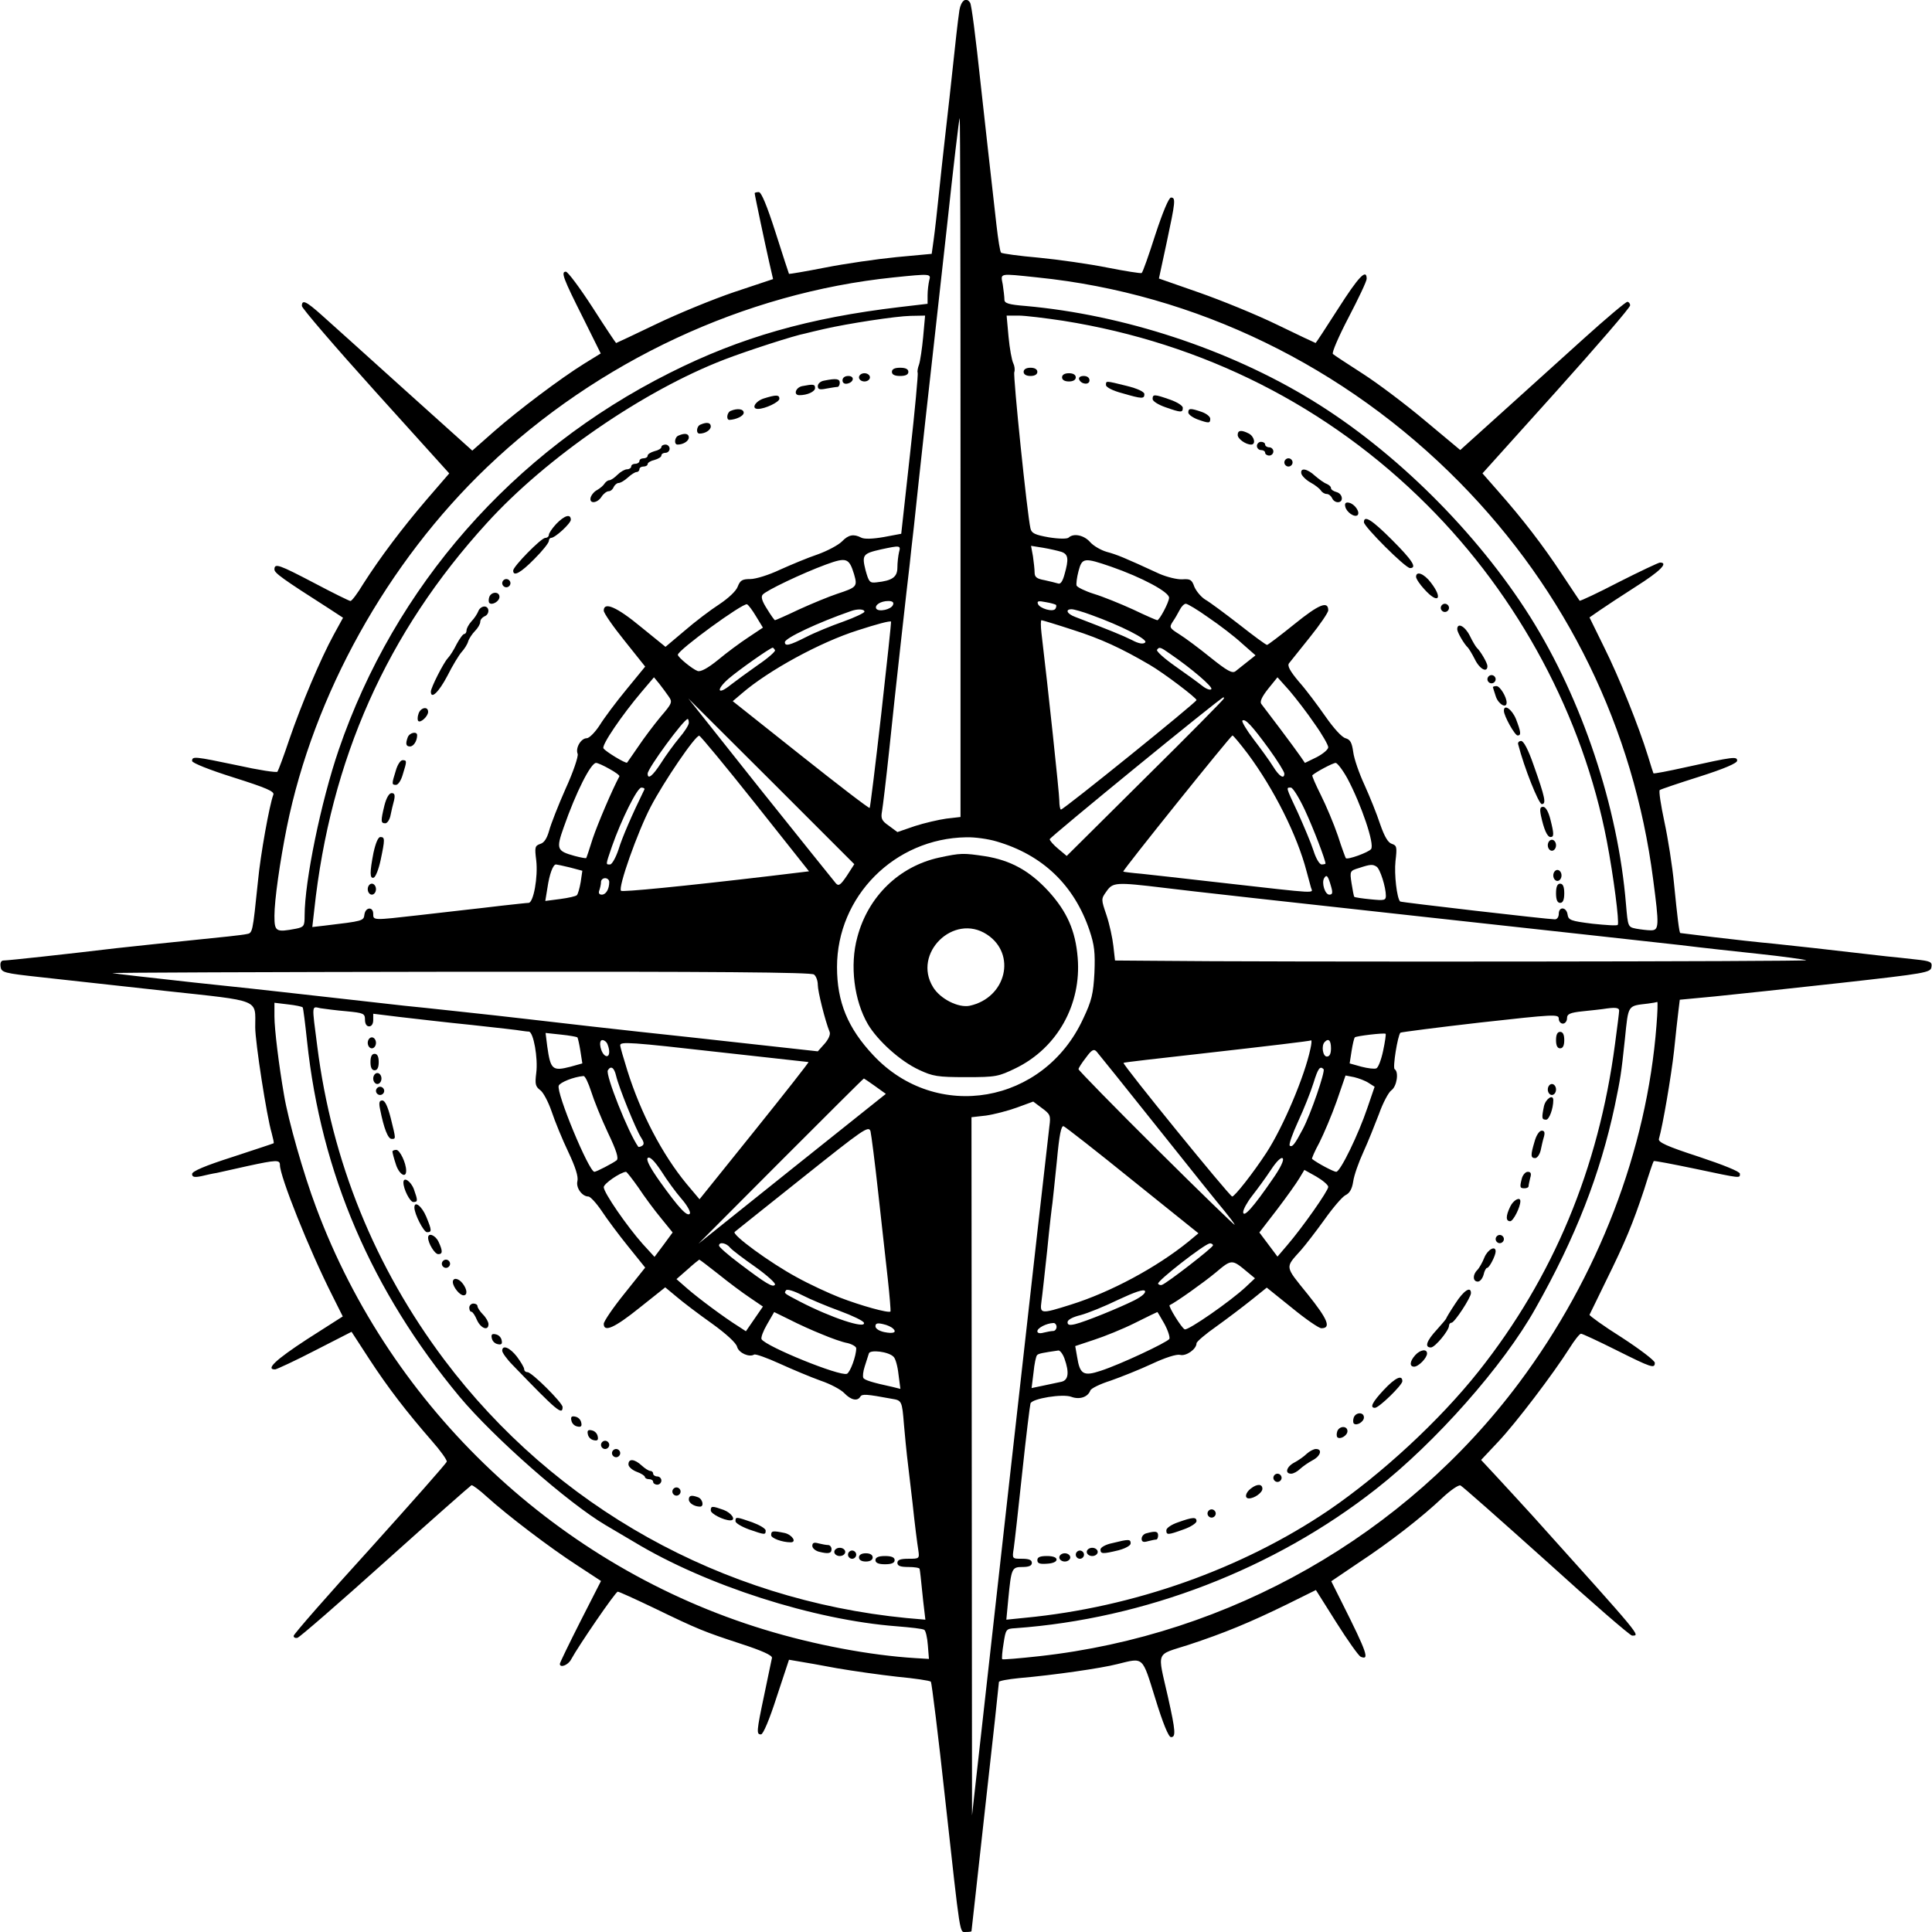 <?xml version="1.0" standalone="no"?>
<!DOCTYPE svg PUBLIC "-//W3C//DTD SVG 20010904//EN"
 "http://www.w3.org/TR/2001/REC-SVG-20010904/DTD/svg10.dtd">
<svg version="1.0" xmlns="http://www.w3.org/2000/svg"
 width="704pt" height="704pt" viewBox="0 0 704 704"
 preserveAspectRatio="xMidYMid meet">
<g transform="translate(0,704) scale(0.1,-0.1)"
fill="#000000" stroke="none">
<path d="M3496 7003 c-3 -21 -8 -60 -11 -88 -3 -27 -14 -131 -25 -230 -11 -99
-28 -245 -36 -325 -8 -80 -18 -167 -22 -195 l-7 -50 -129 -12 c-71 -7 -188
-24 -259 -38 -71 -14 -131 -24 -132 -23 -1 2 -23 69 -49 151 -32 100 -52 147
-61 147 -8 0 -15 -2 -15 -4 0 -7 39 -190 53 -252 l14 -61 -141 -47 c-77 -26
-206 -79 -285 -117 -79 -38 -145 -69 -146 -69 -1 0 -40 58 -86 130 -46 71 -90
130 -97 130 -19 0 -10 -24 64 -171 l63 -127 -60 -37 c-84 -52 -240 -169 -331
-249 l-77 -68 -248 223 c-136 123 -272 245 -301 271 -56 50 -72 58 -72 33 0
-8 121 -149 268 -312 l269 -298 -82 -95 c-89 -104 -169 -210 -231 -307 -21
-35 -42 -63 -47 -63 -4 0 -63 29 -131 65 -130 68 -146 74 -146 50 0 -13 29
-34 198 -142 l52 -34 -34 -62 c-47 -86 -117 -251 -162 -382 -20 -60 -40 -113
-43 -117 -3 -4 -69 6 -145 23 -158 33 -166 34 -166 16 0 -7 62 -32 151 -60
120 -38 150 -51 145 -63 -14 -36 -47 -219 -56 -315 -20 -192 -19 -189 -43
-193 -12 -3 -96 -12 -187 -21 -91 -9 -219 -23 -285 -30 -184 -22 -396 -45
-412 -45 -9 0 -13 -8 -11 -22 3 -22 11 -24 148 -39 80 -9 284 -31 454 -50 350
-38 326 -28 326 -132 0 -55 42 -326 60 -386 5 -19 9 -36 7 -37 -1 -1 -68 -23
-150 -50 -100 -32 -147 -52 -147 -62 0 -11 8 -13 33 -8 17 4 43 10 57 12 14 3
64 14 112 25 106 23 118 23 118 4 0 -42 106 -308 191 -476 l38 -76 -130 -83
c-115 -75 -153 -111 -116 -110 6 1 72 31 145 69 l133 68 65 -100 c68 -104 134
-190 228 -298 31 -35 55 -69 54 -75 -2 -7 -128 -149 -280 -318 -153 -168 -278
-311 -278 -317 0 -6 6 -9 14 -7 8 2 152 127 320 278 168 151 310 276 314 278
4 1 30 -18 57 -43 74 -67 229 -185 328 -249 l87 -57 -75 -147 c-41 -81 -75
-151 -75 -155 0 -16 30 -5 41 16 27 50 162 247 170 247 5 0 64 -27 131 -59
163 -79 184 -87 318 -131 77 -25 114 -42 113 -51 -2 -8 -14 -68 -28 -134 -29
-137 -29 -145 -12 -145 8 0 31 55 57 136 l45 136 35 -6 c19 -3 82 -14 140 -25
58 -10 157 -24 220 -31 63 -6 118 -14 122 -18 3 -4 27 -196 52 -427 57 -515
52 -485 76 -485 11 0 20 1 20 3 0 1 23 204 50 451 28 247 50 453 50 457 0 4
33 10 73 14 127 11 300 36 358 51 98 24 90 31 139 -126 27 -88 48 -140 57
-140 18 0 17 21 -11 146 -39 172 -47 151 74 190 131 43 225 82 360 148 l105
52 75 -119 c41 -65 81 -121 88 -124 33 -14 25 12 -69 199 l-38 76 99 67 c114
75 231 166 307 238 29 27 58 47 65 44 7 -3 148 -128 313 -276 164 -149 305
-271 312 -271 31 0 39 -10 -361 435 -45 49 -105 115 -135 147 l-54 58 63 67
c65 69 200 247 259 340 18 29 37 53 42 53 5 0 63 -27 129 -60 128 -64 140 -68
140 -46 0 8 -54 49 -120 92 -67 42 -119 80 -118 83 2 3 28 58 59 121 73 148
99 212 140 335 17 55 33 102 35 104 2 2 69 -11 151 -28 170 -36 163 -35 163
-18 0 8 -60 32 -150 62 -117 38 -149 53 -145 65 14 48 45 230 55 320 6 58 13
123 16 146 l5 41 127 12 c70 7 276 29 457 49 314 35 330 38 333 58 3 19 -3 22
-60 28 -35 4 -81 9 -103 11 -251 29 -324 37 -410 46 -55 5 -154 16 -220 24
-66 8 -120 15 -122 15 -4 0 -11 59 -23 180 -6 63 -22 165 -35 225 -13 61 -21
113 -17 116 4 3 69 25 145 49 91 29 137 49 137 58 0 16 -12 15 -188 -24 -63
-14 -115 -24 -117 -22 -1 2 -10 30 -20 63 -33 107 -105 287 -160 397 l-53 108
36 25 c20 14 81 54 134 88 87 55 119 87 87 87 -5 0 -73 -32 -150 -71 -77 -40
-141 -70 -143 -68 -2 2 -31 47 -66 99 -68 103 -141 198 -231 300 l-57 65 269
299 c148 165 269 305 269 313 0 7 -5 13 -10 13 -6 0 -77 -60 -158 -133 -81
-73 -215 -194 -299 -270 l-152 -137 -127 106 c-70 59 -172 136 -228 172 -56
36 -105 68 -109 72 -5 4 21 64 57 133 36 69 66 132 66 141 0 39 -30 7 -104
-109 -44 -69 -81 -125 -82 -125 -1 0 -65 30 -141 67 -76 37 -204 89 -284 117
l-146 51 28 130 c32 150 34 165 16 165 -8 0 -30 -53 -57 -135 -24 -75 -46
-138 -50 -140 -3 -2 -60 7 -126 20 -65 13 -177 29 -249 36 -71 6 -133 15 -137
18 -4 3 -11 49 -17 101 -6 52 -20 176 -31 275 -11 99 -22 200 -25 225 -21 197
-35 302 -40 310 -14 22 -33 8 -39 -27z m4 -1667 l0 -1273 -52 -6 c-28 -4 -80
-16 -114 -27 l-64 -22 -31 23 c-26 18 -30 26 -25 53 3 17 15 117 26 221 21
205 67 615 75 680 2 22 9 83 15 135 16 155 70 643 74 675 2 17 23 207 47 423
23 215 44 392 46 392 2 0 3 -573 3 -1274z m-114 682 c-3 -13 -6 -37 -6 -54 l0
-31 -102 -12 c-330 -39 -580 -110 -838 -240 -572 -287 -1002 -778 -1206 -1374
-64 -187 -124 -478 -124 -603 0 -38 -2 -42 -31 -48 -74 -14 -79 -11 -79 47 0
57 20 197 45 322 98 484 366 965 730 1313 404 386 938 635 1480 691 137 14
138 14 131 -11z m395 11 c576 -59 1120 -323 1537 -746 391 -397 635 -897 706
-1448 22 -168 22 -185 -8 -185 -13 0 -37 3 -54 6 -30 6 -30 7 -37 88 -29 356
-160 747 -349 1048 -194 308 -493 605 -796 790 -304 186 -686 311 -1042 343
-63 5 -78 10 -78 23 0 10 -3 34 -6 55 -8 43 -17 41 127 26z m-417 -216 c-4
-43 -11 -89 -15 -101 -5 -13 -7 -27 -5 -30 2 -4 -10 -137 -28 -297 l-32 -290
-64 -12 c-40 -7 -71 -8 -82 -2 -27 14 -46 11 -70 -14 -13 -13 -52 -34 -88 -47
-36 -12 -98 -38 -138 -56 -40 -19 -88 -34 -108 -34 -30 0 -37 -5 -46 -28 -6
-16 -34 -42 -67 -64 -31 -20 -88 -63 -126 -96 l-70 -59 -90 73 c-87 72 -135
93 -135 59 0 -9 34 -58 76 -110 l75 -94 -68 -83 c-38 -46 -82 -105 -98 -131
-17 -26 -38 -47 -47 -47 -21 0 -42 -36 -33 -57 3 -9 -16 -66 -44 -127 -27 -61
-54 -130 -60 -153 -8 -28 -18 -44 -32 -48 -20 -7 -21 -12 -15 -60 7 -61 -10
-155 -28 -155 -6 0 -50 -5 -96 -10 -47 -6 -105 -12 -130 -15 -25 -3 -103 -12
-175 -20 -167 -19 -165 -19 -165 5 0 27 -28 25 -32 -2 -3 -24 -4 -24 -146 -41
l-44 -5 7 61 c59 550 265 1012 629 1411 217 239 572 483 866 596 83 32 256 88
295 95 11 3 41 10 67 16 87 20 263 47 316 48 l53 1 -7 -77z m511 58 c509 -81
965 -311 1325 -671 334 -333 568 -771 655 -1224 25 -131 46 -296 40 -306 -2
-4 -43 -1 -92 4 -80 10 -88 13 -91 34 -4 27 -32 30 -32 2 0 -11 -6 -20 -14
-20 -26 0 -561 62 -564 65 -12 12 -22 99 -17 147 6 51 5 57 -13 63 -14 4 -27
26 -43 72 -12 37 -38 101 -57 143 -19 41 -38 95 -41 120 -5 35 -11 45 -28 50
-13 3 -43 36 -73 79 -28 40 -71 98 -97 127 -32 38 -43 58 -36 67 5 6 40 50 76
95 37 46 67 90 67 98 0 36 -34 22 -123 -50 -52 -42 -97 -76 -100 -76 -4 0 -49
33 -101 74 -53 41 -108 82 -124 91 -16 10 -33 31 -40 47 -9 26 -15 29 -44 27
-18 -1 -55 8 -83 20 -130 60 -155 70 -192 80 -21 6 -49 22 -61 36 -22 25 -60
33 -78 16 -5 -5 -35 -5 -72 1 -51 9 -63 15 -67 32 -12 51 -64 557 -59 570 3 8
1 23 -4 33 -5 10 -13 53 -17 96 l-7 77 44 0 c23 0 97 -9 163 -19z m-599 -843
c-3 -13 -6 -38 -6 -56 0 -35 -19 -48 -76 -54 -25 -3 -28 1 -40 44 -14 56 -10
61 56 76 70 15 73 15 66 -10z m592 1 c25 -9 27 -26 11 -82 -7 -26 -15 -37 -24
-33 -7 2 -30 8 -49 12 -28 5 -36 11 -36 28 0 11 -3 38 -6 59 l-7 38 44 -7 c24
-4 54 -11 67 -15z m-756 -81 c13 -45 11 -48 -62 -72 -30 -10 -93 -36 -139 -57
-46 -22 -85 -39 -87 -39 -2 0 -15 18 -29 41 -18 28 -23 44 -16 52 12 15 144
78 231 110 74 27 84 24 102 -35z m937 27 c112 -39 211 -92 211 -113 0 -16 -35
-82 -43 -82 -3 0 -42 17 -88 39 -46 21 -110 47 -143 57 -32 10 -60 24 -63 30
-2 7 1 30 7 53 13 49 20 50 119 16z m-795 -139 c-6 -17 -52 -27 -61 -14 -7 13
16 28 44 28 15 0 21 -5 17 -14z m594 0 c2 -3 1 -9 -2 -14 -8 -14 -59 1 -64 18
-4 10 3 11 28 6 19 -3 35 -8 38 -10z m-1093 -42 l25 -41 -54 -36 c-29 -19 -79
-56 -110 -82 -37 -30 -63 -44 -74 -40 -18 6 -72 50 -72 59 0 17 236 189 252
184 5 -2 20 -22 33 -44z m1648 -4 c40 -27 95 -69 122 -94 l50 -44 -29 -23
c-17 -13 -36 -29 -44 -35 -12 -9 -31 2 -91 50 -42 34 -93 72 -114 85 -35 22
-37 25 -24 45 8 11 19 31 26 44 6 12 16 22 22 22 6 0 43 -22 82 -50z m-1253
21 c0 -4 -35 -21 -77 -36 -43 -15 -104 -40 -135 -56 -61 -31 -78 -35 -78 -19
0 15 122 72 240 113 24 9 50 8 50 -2z m827 -12 c108 -39 207 -89 196 -100 -7
-7 -23 -5 -49 9 -34 17 -84 37 -206 84 -30 11 -38 28 -13 28 8 0 40 -9 72 -21z
m-766 -362 c-21 -185 -40 -339 -42 -341 -2 -3 -115 84 -251 192 l-248 197 33
28 c97 84 286 187 422 230 71 23 116 35 122 32 1 0 -15 -152 -36 -338z m701
307 c100 -32 174 -66 278 -127 50 -29 170 -120 170 -128 0 -8 -484 -399 -494
-399 -3 0 -6 15 -6 33 0 26 -41 409 -65 610 -3 26 -3 47 0 47 3 0 56 -16 117
-36z m-1088 -73 c3 -4 -25 -29 -62 -54 -37 -26 -82 -59 -100 -73 -48 -39 -54
-18 -7 23 36 31 152 113 161 113 1 0 5 -4 8 -9z m1439 -13 c79 -54 157 -121
151 -129 -3 -5 -18 0 -32 11 -15 12 -59 44 -99 72 -40 28 -70 55 -67 60 8 12
13 10 47 -14z m-1827 -155 c15 -21 14 -25 -29 -75 -24 -29 -61 -78 -81 -108
-21 -30 -39 -57 -41 -59 -5 -4 -78 40 -86 52 -8 11 67 121 139 206 l45 53 19
-23 c10 -13 26 -34 34 -46z m2354 -100 c28 -39 50 -78 50 -86 0 -8 -19 -24
-42 -36 l-43 -21 -15 22 c-8 12 -42 58 -75 102 -33 43 -64 85 -69 91 -6 8 2
26 25 55 l34 42 43 -48 c23 -27 65 -81 92 -121z m-330 92 c0 -3 -129 -134
-287 -290 l-286 -284 -31 26 c-17 14 -31 30 -31 35 0 7 620 514 633 517 1 1 2
-1 2 -4z m-1374 -646 c-23 -34 -30 -39 -40 -28 -7 8 -131 163 -276 344 l-262
330 303 -302 302 -302 -27 -42z m-576 557 c0 -8 -16 -33 -35 -55 -19 -23 -49
-64 -66 -91 -31 -48 -49 -62 -49 -39 0 19 132 199 146 199 2 0 4 -6 4 -14z
m2114 -95 c31 -43 56 -83 56 -90 0 -22 -19 -10 -41 26 -13 21 -45 65 -71 99
-26 34 -44 65 -41 68 10 9 35 -18 97 -103z m-1872 -199 l196 -247 -141 -17
c-322 -38 -539 -59 -544 -54 -12 11 60 214 108 306 48 92 163 261 177 259 4 0
96 -111 204 -247z m1795 181 c95 -128 180 -297 214 -428 6 -22 13 -49 16 -59
6 -22 40 -24 -332 18 -121 14 -249 28 -285 32 -36 3 -66 7 -67 8 -4 3 392 496
398 496 3 0 28 -30 56 -67z m-2326 -55 c22 -12 38 -24 36 -27 -26 -48 -79
-173 -97 -226 -12 -39 -23 -71 -24 -72 -1 -1 -20 2 -42 8 -65 18 -68 25 -40
104 45 129 99 235 118 235 6 0 28 -10 49 -22z m2689 -35 c50 -94 100 -240 86
-257 -9 -12 -86 -40 -92 -33 -1 1 -15 38 -29 82 -15 44 -43 110 -62 148 -19
38 -33 70 -31 72 13 12 75 45 85 45 6 0 26 -26 43 -57z m-2562 -40 c-45 -92
-81 -175 -94 -218 -10 -30 -24 -55 -31 -55 -16 0 -17 -4 7 66 34 97 92 214
107 214 8 0 13 -3 11 -7z m2407 -75 c32 -69 75 -182 75 -195 0 -1 -6 -3 -14
-3 -8 0 -21 22 -30 51 -9 28 -35 89 -56 136 -46 98 -44 93 -26 93 7 0 30 -37
51 -82z m-1124 -114 c168 -49 283 -159 339 -324 18 -54 21 -80 18 -155 -4 -76
-10 -102 -41 -167 -143 -311 -535 -379 -765 -133 -93 99 -132 194 -132 321 0
258 210 469 471 473 30 1 80 -6 110 -15z m-1554 -95 l45 -12 -6 -41 c-4 -23
-10 -44 -14 -48 -4 -4 -31 -10 -61 -14 l-54 -7 8 49 c7 48 20 84 31 84 3 0 26
-5 51 -11z m2939 3 c13 -8 34 -75 34 -106 0 -17 -6 -18 -56 -13 -31 3 -57 7
-59 9 -2 2 -6 24 -10 49 -7 45 -6 46 27 56 42 14 50 14 64 5z m-166 -71 c7
-24 6 -31 -6 -31 -16 0 -29 43 -19 60 9 15 14 9 25 -29z m-2630 15 c0 -26 -12
-46 -27 -46 -10 0 -13 6 -9 16 3 9 6 22 6 30 0 8 7 14 15 14 8 0 15 -6 15 -14z
m2020 -21 c69 -9 492 -56 940 -105 448 -49 874 -96 945 -104 72 -9 200 -23
285 -32 85 -9 163 -20 172 -23 14 -5 -1974 -7 -2388 -2 l-131 1 -6 53 c-3 28
-14 79 -25 112 -20 59 -20 59 0 87 23 33 34 34 208 13z m-1274 -316 c8 -6 14
-23 14 -38 0 -24 27 -132 43 -171 4 -9 -4 -27 -18 -43 l-25 -28 -462 51 c-255
27 -517 57 -583 65 -66 8 -187 21 -270 30 -82 9 -168 18 -190 20 -55 6 -389
44 -445 50 -25 3 -171 19 -325 35 -154 17 -287 32 -295 34 -8 2 560 4 1264 5
941 1 1282 -2 1292 -10z m-1863 -120 c2 -2 9 -58 16 -124 51 -480 235 -909
556 -1295 124 -148 394 -386 531 -467 17 -10 64 -38 105 -62 263 -159 655
-284 956 -307 50 -4 96 -9 101 -13 5 -3 11 -28 13 -56 l4 -50 -50 3 c-163 10
-367 48 -550 104 -748 228 -1359 803 -1633 1538 -46 122 -102 319 -117 410
-19 109 -35 241 -35 286 l0 50 50 -6 c27 -3 51 -8 53 -11z m4933 -66 c-35
-454 -212 -915 -500 -1301 -415 -556 -1053 -920 -1749 -997 -72 -8 -133 -13
-135 -11 -2 3 0 28 5 58 8 52 9 53 43 55 471 34 942 215 1314 507 217 170 464
449 581 658 147 260 236 490 289 738 21 102 23 112 37 244 13 127 9 120 84
129 17 2 32 5 34 6 2 0 1 -38 -3 -86z m-4773 52 c62 -6 67 -8 67 -31 0 -15 6
-24 15 -24 9 0 15 9 15 23 l0 23 98 -12 c53 -6 171 -20 262 -29 91 -10 172
-19 180 -21 8 -1 20 -3 27 -3 17 -1 34 -97 27 -151 -5 -40 -3 -49 14 -62 11
-7 30 -43 42 -78 12 -36 39 -102 61 -148 26 -55 37 -90 33 -106 -6 -24 17 -56
40 -56 7 0 29 -24 48 -52 19 -29 63 -88 97 -130 l62 -77 -75 -94 c-42 -52 -76
-102 -76 -111 0 -32 39 -15 131 59 l93 74 41 -34 c22 -19 80 -63 128 -97 53
-38 90 -72 93 -86 6 -22 44 -39 62 -28 5 3 47 -12 93 -33 46 -21 113 -49 149
-62 36 -12 75 -33 87 -46 24 -25 48 -30 58 -12 7 10 22 9 114 -8 37 -6 38 -7
45 -95 4 -46 9 -96 11 -113 2 -16 11 -93 20 -170 8 -77 18 -155 21 -172 5 -33
4 -33 -36 -33 -29 0 -40 -4 -40 -15 0 -11 11 -15 40 -15 22 0 41 -3 41 -7 2
-10 4 -29 13 -117 l8 -68 -69 6 c-673 66 -1281 405 -1684 941 -253 337 -410
723 -463 1143 -20 155 -21 145 12 138 15 -2 57 -8 95 -11z m4637 2 c0 -6 -7
-61 -15 -121 -60 -455 -225 -850 -497 -1193 -142 -179 -353 -374 -546 -506
-316 -214 -711 -354 -1106 -392 l-69 -7 7 74 c11 114 13 118 52 118 24 0 34 5
34 15 0 11 -11 15 -36 15 -36 0 -36 0 -30 38 3 20 17 145 31 277 14 132 28
245 30 251 6 18 118 36 149 24 30 -11 60 -1 69 23 3 8 36 24 74 36 37 13 105
40 150 61 49 23 90 36 103 33 22 -6 60 21 60 42 0 6 33 34 73 62 39 28 97 72
127 96 l56 45 92 -74 c50 -41 98 -74 107 -74 37 0 23 33 -50 124 -85 105 -83
95 -24 161 15 17 53 66 84 109 31 44 66 85 78 91 15 7 24 23 28 50 3 22 20 70
37 107 17 37 42 100 57 139 14 40 35 79 45 86 20 14 28 67 12 77 -8 5 11 122
21 133 3 2 134 19 291 37 270 30 286 31 286 14 0 -10 7 -18 15 -18 8 0 15 9
15 19 0 16 10 21 58 26 31 3 64 7 72 8 45 7 60 6 60 -6z m-3796 -97 c2 -3 7
-25 11 -50 l7 -45 -43 -12 c-66 -17 -73 -11 -85 75 l-6 48 56 -6 c30 -3 57 -8
60 -10z m2936 -49 c-7 -33 -18 -62 -25 -64 -6 -3 -31 0 -54 6 l-43 12 7 45 c4
25 9 47 12 50 5 5 106 17 112 13 2 -1 -2 -29 -9 -62z m-2826 23 c10 -25 7 -46
-6 -42 -18 6 -30 58 -13 58 7 0 16 -7 19 -16z m2561 -16 c-21 -100 -99 -284
-160 -378 -49 -75 -116 -160 -125 -160 -9 0 -401 482 -396 487 1 2 126 16 277
33 256 29 400 46 407 49 2 0 1 -14 -3 -31z m75 2 c0 -20 -5 -30 -15 -30 -15 0
-21 40 -8 53 14 15 23 6 23 -23z m-2220 -15 c172 -19 314 -35 316 -35 3 0 -86
-113 -196 -250 l-201 -250 -48 57 c-88 107 -166 256 -215 412 -14 45 -26 86
-26 92 0 14 34 12 370 -26z m1589 -275 c116 -146 226 -283 244 -304 17 -21 34
-43 36 -49 2 -5 -125 118 -283 275 -157 156 -286 288 -286 292 0 4 12 23 27
42 21 29 29 33 39 22 6 -7 107 -132 223 -278z m-1974 190 c9 -40 72 -196 91
-225 11 -17 12 -25 4 -30 -6 -4 -12 -5 -14 -4 -36 50 -121 264 -111 279 11 18
23 10 30 -20z m2578 24 c7 -7 -47 -165 -76 -219 -29 -55 -38 -66 -47 -60 -5 3
9 42 30 88 21 45 46 108 56 140 17 55 24 64 37 51z m-2669 -81 c10 -32 37 -99
61 -150 32 -67 40 -94 32 -101 -14 -11 -74 -42 -81 -42 -20 0 -140 289 -130
314 5 12 54 32 90 35 6 1 18 -25 28 -56z m2833 31 l22 -14 -26 -76 c-33 -98
-99 -234 -114 -234 -9 0 -68 31 -88 47 -2 1 10 29 27 60 16 32 45 100 63 151
l32 93 31 -6 c17 -4 41 -13 53 -21z m-1798 -12 l39 -28 -342 -273 -341 -273
300 301 c165 165 301 301 303 301 1 0 20 -13 41 -28z m635 -145 c-3 -23 -68
-598 -144 -1277 l-138 -1235 -1 1272 -1 1272 53 6 c28 4 79 17 112 29 l60 22
32 -24 c30 -22 32 -27 27 -65z m-624 -242 c12 -110 28 -252 35 -315 7 -63 11
-117 10 -119 -7 -7 -110 22 -185 51 -41 16 -112 49 -157 74 -98 53 -237 155
-226 165 5 4 116 93 248 198 222 177 240 190 247 169 3 -13 16 -113 28 -223z
m928 43 l239 -192 -36 -30 c-117 -95 -285 -185 -429 -230 -111 -35 -113 -34
-107 12 3 20 12 105 21 187 8 83 17 159 19 171 1 11 9 80 16 152 9 98 16 132
25 128 7 -3 120 -91 252 -198z m-1645 -66 c21 -24 34 -48 31 -54 -9 -14 -41
21 -109 116 -39 55 -52 82 -44 87 8 5 25 -13 49 -49 20 -32 53 -77 73 -100z
m2154 71 c-70 -102 -106 -142 -107 -120 0 10 15 37 33 60 18 23 49 65 68 94
21 32 38 48 43 42 6 -5 -8 -35 -37 -76z m203 -28 c0 -14 -94 -148 -150 -213
l-35 -41 -33 44 -33 44 64 83 c35 46 72 98 82 115 l18 30 43 -24 c24 -14 44
-31 44 -38z m-2514 -2 c21 -32 58 -82 82 -111 l43 -53 -33 -45 -33 -44 -43 47
c-57 64 -142 187 -142 207 0 13 60 54 81 56 3 0 23 -26 45 -57z m335 -220 c8
-9 49 -40 92 -70 42 -30 74 -59 71 -64 -7 -12 -32 3 -131 78 -40 30 -73 59
-73 64 0 15 27 10 41 -8z m1759 9 c0 -8 -168 -138 -186 -144 -5 -2 -11 0 -14
4 -6 9 169 145 188 147 6 1 12 -3 12 -7z m-1802 -105 c37 -30 88 -68 115 -86
l47 -32 -31 -45 -31 -45 -26 17 c-53 33 -148 104 -187 138 l-40 35 40 35 c22
20 41 35 43 36 2 0 33 -24 70 -53z m1926 9 l29 -24 -34 -32 c-57 -53 -210
-159 -222 -154 -11 4 -61 85 -55 88 25 12 126 84 168 119 58 49 59 49 114 3z
m-1484 -143 c46 -17 86 -36 88 -43 8 -24 -119 18 -233 77 -61 32 -58 30 -51
41 3 6 29 -2 58 -17 29 -15 91 -41 138 -58z m1074 39 c-56 -28 -179 -78 -216
-87 -21 -5 -28 -3 -28 7 0 9 19 19 48 26 26 7 88 32 137 56 60 28 92 39 97 32
4 -7 -11 -20 -38 -34z m-1139 -124 c33 -14 75 -29 93 -32 17 -4 32 -13 32 -19
0 -28 -22 -88 -34 -93 -26 -10 -294 99 -311 126 -3 6 6 30 20 54 l26 45 57
-28 c31 -16 84 -40 117 -53z m1248 38 c13 -24 21 -49 18 -55 -9 -13 -179 -93
-250 -116 -63 -21 -76 -13 -86 50 l-7 40 69 23 c37 12 104 39 148 61 44 22 81
40 82 40 1 1 12 -19 26 -43z m-989 -17 c15 -14 2 -20 -32 -13 -19 4 -32 13
-32 21 0 11 7 13 28 8 15 -3 31 -11 36 -16z m596 6 c0 -8 -6 -15 -12 -15 -7 0
-23 -3 -35 -6 -14 -4 -23 -2 -23 5 0 12 33 29 58 30 6 1 12 -6 12 -14z m-594
-109 c7 -6 15 -35 18 -64 l7 -53 -28 7 c-74 16 -103 25 -107 33 -3 5 -1 24 5
42 6 19 13 40 15 47 4 15 72 7 90 -12z m623 -7 c18 -51 14 -78 -11 -84 -13 -3
-42 -9 -66 -14 l-43 -9 7 56 c3 32 9 60 13 64 5 6 23 9 78 17 6 0 16 -13 22
-30z"/>
<path d="M3250 5685 c0 -10 10 -15 30 -15 20 0 30 5 30 15 0 10 -10 15 -30 15
-20 0 -30 -5 -30 -15z"/>
<path d="M3130 5665 c0 -8 9 -15 20 -15 11 0 20 7 20 15 0 8 -9 15 -20 15 -11
0 -20 -7 -20 -15z"/>
<path d="M3070 5654 c0 -9 7 -14 17 -12 25 5 28 28 4 28 -12 0 -21 -6 -21 -16z"/>
<path d="M3003 5653 c-13 -2 -23 -11 -23 -20 0 -12 7 -14 31 -9 17 3 35 6 40
6 5 0 9 7 9 15 0 15 -13 17 -57 8z"/>
<path d="M2923 5633 c-24 -5 -33 -33 -10 -33 29 0 57 13 57 26 0 14 -6 15 -47
7z"/>
<path d="M2783 5588 c-31 -10 -47 -38 -21 -38 26 0 78 25 78 37 0 15 -12 15
-57 1z"/>
<path d="M2663 5543 c-14 -5 -18 -33 -5 -33 24 1 52 14 52 26 0 14 -23 17 -47
7z"/>
<path d="M2553 5493 c-15 -5 -18 -33 -4 -33 21 0 41 13 41 26 0 14 -14 17 -37
7z"/>
<path d="M2473 5453 c-15 -5 -18 -33 -4 -33 21 0 41 13 41 26 0 14 -14 17 -37
7z"/>
<path d="M2410 5411 c0 -5 -11 -12 -25 -15 -14 -4 -25 -11 -25 -16 0 -6 -7
-10 -15 -10 -8 0 -15 -4 -15 -10 0 -5 -7 -10 -15 -10 -8 0 -15 -4 -15 -10 0
-5 -7 -10 -15 -10 -8 0 -24 -9 -35 -20 -11 -11 -24 -20 -30 -20 -5 0 -13 -6
-17 -12 -4 -7 -17 -18 -28 -24 -11 -6 -21 -19 -23 -28 -5 -23 25 -20 40 4 7
11 19 20 26 20 7 0 15 7 18 15 4 8 12 15 18 15 7 0 22 9 34 20 12 11 26 20 32
20 5 0 10 5 10 10 0 6 7 10 15 10 8 0 15 4 15 9 0 5 11 12 25 15 14 4 25 11
25 16 0 6 7 10 15 10 8 0 15 7 15 15 0 8 -7 15 -15 15 -8 0 -15 -4 -15 -9z"/>
<path d="M2027 5131 c-15 -16 -27 -34 -27 -40 0 -6 -6 -11 -13 -11 -15 0 -117
-104 -117 -119 0 -24 28 -8 78 43 29 29 52 58 52 65 0 6 4 11 8 11 15 0 72 53
72 66 0 23 -23 16 -53 -15z"/>
<path d="M1830 4915 c0 -8 7 -15 15 -15 8 0 15 7 15 15 0 8 -7 15 -15 15 -8 0
-15 -7 -15 -15z"/>
<path d="M1783 4865 c-3 -9 -3 -18 0 -22 10 -10 37 6 37 22 0 20 -29 20 -37 0z"/>
<path d="M1743 4813 c-4 -10 -15 -27 -25 -37 -10 -11 -18 -26 -18 -33 0 -7 -4
-13 -8 -13 -5 0 -17 -17 -28 -37 -10 -21 -25 -44 -32 -51 -16 -17 -62 -108
-62 -122 0 -30 29 -2 60 57 19 38 43 77 52 87 10 11 21 28 24 39 3 10 15 28
25 38 10 10 19 25 19 33 0 8 7 16 15 20 20 7 19 36 0 36 -9 0 -19 -8 -22 -17z"/>
<path d="M1525 4439 c-4 -11 -4 -23 -1 -26 8 -9 36 17 36 33 0 22 -28 16 -35
-7z"/>
<path d="M1486 4354 c-9 -24 -7 -34 8 -34 13 0 26 20 26 41 0 15 -27 10 -34
-7z"/>
<path d="M1442 4231 c-15 -48 -15 -51 1 -51 8 0 19 17 25 39 15 48 15 51 -1
51 -8 0 -19 -17 -25 -39z"/>
<path d="M1401 4106 c-14 -58 -14 -66 3 -66 7 0 16 13 19 29 3 16 9 40 13 55
4 19 2 26 -9 26 -9 0 -19 -17 -26 -44z"/>
<path d="M1361 3933 c-14 -72 -14 -96 1 -91 7 3 18 31 25 64 16 76 16 84 -1
84 -8 0 -17 -21 -25 -57z"/>
<path d="M1340 3800 c0 -11 7 -20 15 -20 8 0 15 9 15 20 0 11 -7 20 -15 20 -8
0 -15 -9 -15 -20z"/>
<path d="M3730 5685 c0 -9 9 -15 25 -15 16 0 25 6 25 15 0 9 -9 15 -25 15 -16
0 -25 -6 -25 -15z"/>
<path d="M3870 5665 c0 -9 9 -15 25 -15 16 0 25 6 25 15 0 9 -9 15 -25 15 -16
0 -25 -6 -25 -15z"/>
<path d="M3932 5658 c7 -19 38 -22 38 -4 0 10 -9 16 -21 16 -12 0 -19 -5 -17
-12z"/>
<path d="M4030 5637 c0 -8 25 -21 60 -30 72 -21 80 -21 80 -3 0 8 -24 20 -65
30 -77 19 -75 19 -75 3z"/>
<path d="M4200 5586 c0 -8 21 -21 47 -30 57 -20 63 -20 63 -2 0 8 -21 21 -47
30 -57 20 -63 20 -63 2z"/>
<path d="M4330 5537 c0 -7 15 -18 33 -25 42 -15 47 -15 47 2 0 8 -14 19 -31
25 -41 14 -49 14 -49 -2z"/>
<path d="M4510 5455 c0 -14 29 -35 49 -35 18 0 12 29 -8 40 -27 14 -41 13 -41
-5z"/>
<path d="M4580 5415 c0 -8 7 -15 15 -15 8 0 15 -4 15 -10 0 -5 7 -10 15 -10 8
0 15 7 15 15 0 8 -7 15 -15 15 -8 0 -15 5 -15 10 0 6 -7 10 -15 10 -8 0 -15
-7 -15 -15z"/>
<path d="M4680 5355 c0 -8 7 -15 15 -15 8 0 15 7 15 15 0 8 -7 15 -15 15 -8 0
-15 -7 -15 -15z"/>
<path d="M4742 5314 c2 -8 17 -23 33 -32 17 -9 34 -23 38 -29 4 -7 14 -13 21
-13 8 0 16 -7 20 -15 3 -8 12 -15 21 -15 22 0 18 31 -5 37 -11 3 -20 9 -20 14
0 6 -7 12 -16 16 -9 3 -28 17 -42 29 -29 27 -55 31 -50 8z"/>
<path d="M4902 5194 c4 -20 34 -41 45 -31 10 11 -11 41 -31 45 -12 3 -17 -2
-14 -14z"/>
<path d="M4970 5137 c0 -16 151 -167 168 -167 27 0 8 29 -66 103 -74 74 -102
91 -102 64z"/>
<path d="M5160 4938 c0 -7 14 -28 30 -45 50 -56 70 -36 24 24 -25 33 -54 44
-54 21z"/>
<path d="M5250 4825 c0 -8 7 -15 15 -15 8 0 15 7 15 15 0 8 -7 15 -15 15 -8 0
-15 -7 -15 -15z"/>
<path d="M5310 4747 c0 -11 25 -54 39 -67 3 -3 15 -22 25 -42 18 -37 46 -51
46 -25 0 11 -25 54 -39 67 -3 3 -15 22 -25 43 -18 36 -46 50 -46 24z"/>
<path d="M5420 4565 c0 -8 7 -15 15 -15 8 0 15 7 15 15 0 8 -7 15 -15 15 -8 0
-15 -7 -15 -15z"/>
<path d="M5440 4536 c0 -1 5 -17 11 -35 10 -28 39 -44 39 -21 0 20 -24 60 -37
60 -7 0 -13 -2 -13 -4z"/>
<path d="M5480 4450 c0 -19 40 -90 50 -90 14 0 12 13 -6 60 -15 36 -44 56 -44
30z"/>
<path d="M5532 4328 c22 -86 75 -218 86 -218 17 0 13 22 -30 143 -19 55 -36
87 -45 87 -8 0 -13 -6 -11 -12z"/>
<path d="M5615 4068 c11 -51 23 -78 35 -78 13 0 13 11 -1 66 -7 27 -17 44 -26
44 -11 0 -13 -7 -8 -32z"/>
<path d="M5640 3960 c0 -11 7 -20 15 -20 8 0 15 9 15 20 0 11 -7 20 -15 20 -8
0 -15 -9 -15 -20z"/>
<path d="M5660 3850 c0 -11 7 -20 15 -20 8 0 15 9 15 20 0 11 -7 20 -15 20 -8
0 -15 -9 -15 -20z"/>
<path d="M5670 3785 c0 -24 5 -35 15 -35 10 0 15 11 15 35 0 24 -5 35 -15 35
-10 0 -15 -11 -15 -35z"/>
<path d="M3422 3915 c-146 -32 -259 -142 -298 -290 -28 -102 -12 -231 39 -318
36 -60 118 -134 185 -165 51 -24 68 -27 172 -27 110 0 118 2 182 33 151 74
239 232 225 402 -8 99 -39 168 -106 242 -69 75 -138 113 -231 128 -80 12 -89
12 -168 -5z m174 -280 c109 -71 71 -231 -63 -260 -41 -8 -107 25 -133 68 -76
123 75 271 196 192z"/>
<path d="M1340 3240 c0 -11 7 -20 15 -20 8 0 15 9 15 20 0 11 -7 20 -15 20 -8
0 -15 -9 -15 -20z"/>
<path d="M1350 3170 c0 -20 5 -30 15 -30 10 0 15 10 15 30 0 20 -5 30 -15 30
-10 0 -15 -10 -15 -30z"/>
<path d="M1360 3110 c0 -11 7 -20 15 -20 8 0 15 9 15 20 0 11 -7 20 -15 20 -8
0 -15 -9 -15 -20z"/>
<path d="M1370 3065 c0 -8 7 -15 15 -15 8 0 15 7 15 15 0 8 -7 15 -15 15 -8 0
-15 -7 -15 -15z"/>
<path d="M1385 2998 c14 -71 29 -108 42 -108 16 0 16 -2 -3 75 -11 43 -21 65
-31 65 -11 0 -13 -8 -8 -32z"/>
<path d="M1430 2844 c0 -4 5 -24 12 -45 11 -37 38 -55 38 -25 0 28 -23 76 -36
76 -8 0 -14 -3 -14 -6z"/>
<path d="M1470 2731 c0 -24 24 -71 36 -71 17 0 17 5 2 47 -11 29 -38 47 -38
24z"/>
<path d="M1510 2640 c0 -24 34 -90 46 -90 18 0 18 6 -3 57 -16 38 -43 59 -43
33z"/>
<path d="M1560 2530 c0 -20 24 -60 37 -60 16 0 17 11 1 45 -11 24 -38 35 -38
15z"/>
<path d="M1610 2435 c0 -8 7 -15 15 -15 8 0 15 7 15 15 0 8 -7 15 -15 15 -8 0
-15 -7 -15 -15z"/>
<path d="M1650 2368 c1 -18 25 -48 39 -48 15 0 14 21 -3 43 -15 20 -36 23 -36
5z"/>
<path d="M1710 2275 c0 -8 3 -15 8 -15 4 0 13 -13 20 -30 14 -31 42 -41 42
-15 0 8 -9 24 -20 35 -11 11 -20 25 -20 30 0 6 -7 10 -15 10 -8 0 -15 -7 -15
-15z"/>
<path d="M1792 2164 c2 -11 11 -20 22 -22 13 -3 17 1 14 14 -2 11 -11 20 -22
22 -13 3 -17 -1 -14 -14z"/>
<path d="M1830 2118 c0 -7 17 -31 39 -53 160 -166 181 -184 181 -152 0 15
-112 127 -128 127 -7 0 -12 5 -12 11 0 6 -12 26 -26 45 -26 34 -54 45 -54 22z"/>
<path d="M2082 1864 c2 -11 11 -20 22 -22 13 -3 17 1 14 14 -2 11 -11 20 -22
22 -13 3 -17 -1 -14 -14z"/>
<path d="M2142 1814 c2 -11 11 -20 22 -22 13 -3 17 1 14 14 -2 11 -11 20 -22
22 -13 3 -17 -1 -14 -14z"/>
<path d="M2190 1775 c0 -8 7 -15 15 -15 8 0 15 7 15 15 0 8 -7 15 -15 15 -8 0
-15 -7 -15 -15z"/>
<path d="M2230 1745 c0 -8 7 -15 15 -15 8 0 15 7 15 15 0 8 -7 15 -15 15 -8 0
-15 -7 -15 -15z"/>
<path d="M2290 1704 c0 -9 14 -21 30 -27 17 -6 30 -15 30 -19 0 -4 7 -8 15 -8
8 0 15 -4 15 -10 0 -5 7 -10 15 -10 8 0 15 7 15 15 0 8 -7 15 -15 15 -8 0 -15
5 -15 10 0 6 -5 10 -10 10 -6 0 -20 9 -32 20 -26 24 -48 26 -48 4z"/>
<path d="M2450 1605 c0 -8 7 -15 15 -15 8 0 15 7 15 15 0 8 -7 15 -15 15 -8 0
-15 -7 -15 -15z"/>
<path d="M2510 1576 c0 -13 20 -26 41 -26 15 0 10 27 -7 34 -24 9 -34 7 -34
-8z"/>
<path d="M2590 1536 c0 -12 47 -36 71 -36 23 0 5 27 -24 38 -42 15 -47 15 -47
-2z"/>
<path d="M2680 1497 c0 -7 22 -20 49 -30 58 -20 61 -21 61 -4 0 7 -22 20 -49
30 -58 20 -61 21 -61 4z"/>
<path d="M2810 1446 c0 -11 40 -26 71 -26 24 0 5 28 -22 34 -44 9 -49 8 -49
-8z"/>
<path d="M2960 1407 c0 -8 10 -17 23 -21 35 -9 47 -7 47 9 0 8 -6 15 -12 15
-7 0 -23 3 -35 6 -17 5 -23 2 -23 -9z"/>
<path d="M3040 1385 c0 -8 9 -15 20 -15 11 0 20 7 20 15 0 8 -9 15 -20 15 -11
0 -20 -7 -20 -15z"/>
<path d="M3090 1375 c0 -8 7 -15 15 -15 8 0 15 7 15 15 0 8 -7 15 -15 15 -8 0
-15 -7 -15 -15z"/>
<path d="M3130 1365 c0 -9 9 -15 25 -15 16 0 25 6 25 15 0 9 -9 15 -25 15 -16
0 -25 -6 -25 -15z"/>
<path d="M3190 1355 c0 -10 11 -15 35 -15 24 0 35 5 35 15 0 10 -11 15 -35 15
-24 0 -35 -5 -35 -15z"/>
<path d="M5670 3250 c0 -20 5 -30 15 -30 10 0 15 10 15 30 0 20 -5 30 -15 30
-10 0 -15 -10 -15 -30z"/>
<path d="M5640 3070 c0 -11 7 -20 15 -20 8 0 15 9 15 20 0 11 -7 20 -15 20 -8
0 -15 -9 -15 -20z"/>
<path d="M5626 3009 c-9 -44 -8 -49 8 -49 11 0 26 40 26 71 0 24 -28 5 -34
-22z"/>
<path d="M5592 2881 c-15 -50 -15 -61 2 -61 7 0 16 12 20 28 3 15 8 37 12 50
4 15 2 22 -8 22 -9 0 -20 -17 -26 -39z"/>
<path d="M5546 2748 c-9 -34 -8 -38 9 -38 8 0 15 3 15 8 0 4 3 17 6 30 5 16 2
22 -9 22 -8 0 -17 -10 -21 -22z"/>
<path d="M5503 2643 c-17 -35 -16 -53 0 -53 11 0 37 51 37 73 0 18 -26 4 -37
-20z"/>
<path d="M5450 2525 c0 -8 7 -15 15 -15 8 0 15 7 15 15 0 8 -7 15 -15 15 -8 0
-15 -7 -15 -15z"/>
<path d="M5409 2458 c-7 -18 -19 -39 -26 -46 -18 -18 -16 -42 2 -42 8 0 17 11
21 25 3 14 9 25 13 25 8 0 31 45 31 60 0 23 -29 7 -41 -22z"/>
<path d="M5303 2290 c-18 -27 -33 -52 -33 -54 0 -2 -16 -21 -35 -42 -37 -40
-45 -64 -21 -64 15 0 66 62 66 79 0 6 4 11 9 11 11 0 71 92 71 108 0 27 -27 9
-57 -38z"/>
<path d="M5157 2102 c-20 -22 -22 -42 -4 -42 16 0 47 32 47 48 0 18 -25 14
-43 -6z"/>
<path d="M5042 1975 c-41 -44 -52 -65 -32 -65 15 0 100 83 100 97 0 25 -26 13
-68 -32z"/>
<path d="M4933 1875 c-3 -9 -3 -18 0 -22 10 -10 37 6 37 22 0 20 -29 20 -37 0z"/>
<path d="M4873 1825 c-3 -9 -3 -18 0 -22 10 -10 37 6 37 22 0 20 -29 20 -37 0z"/>
<path d="M4762 1743 c-10 -10 -30 -24 -45 -32 -29 -15 -37 -41 -12 -41 8 0 23
8 33 18 10 9 30 23 45 31 29 15 37 41 12 41 -8 0 -23 -8 -33 -17z"/>
<path d="M4640 1655 c0 -8 7 -15 15 -15 8 0 15 7 15 15 0 8 -7 15 -15 15 -8 0
-15 -7 -15 -15z"/>
<path d="M4558 1616 c-20 -15 -24 -36 -7 -36 20 0 49 21 49 35 0 18 -19 19
-42 1z"/>
<path d="M4400 1525 c0 -8 7 -15 15 -15 8 0 15 7 15 15 0 8 -7 15 -15 15 -8 0
-15 -7 -15 -15z"/>
<path d="M4293 1493 c-24 -8 -43 -21 -43 -29 0 -18 5 -18 63 3 26 9 47 23 47
30 0 16 -14 15 -67 -4z"/>
<path d="M4178 1453 c-10 -2 -18 -11 -18 -20 0 -11 6 -14 23 -9 12 3 25 6 30
6 4 0 7 7 7 15 0 15 -9 17 -42 8z"/>
<path d="M4053 1417 c-25 -5 -43 -16 -43 -23 0 -17 8 -17 66 -3 25 7 44 17 44
25 0 16 -7 16 -67 1z"/>
<path d="M3960 1385 c0 -8 9 -15 20 -15 11 0 20 7 20 15 0 8 -9 15 -20 15 -11
0 -20 -7 -20 -15z"/>
<path d="M3920 1375 c0 -8 7 -15 15 -15 8 0 15 7 15 15 0 8 -7 15 -15 15 -8 0
-15 -7 -15 -15z"/>
<path d="M3860 1365 c0 -8 9 -15 20 -15 11 0 20 7 20 15 0 8 -9 15 -20 15 -11
0 -20 -7 -20 -15z"/>
<path d="M3780 1355 c0 -12 9 -15 35 -13 21 1 35 7 35 15 0 8 -13 13 -35 13
-25 0 -35 -4 -35 -15z"/>
</g>
</svg>
